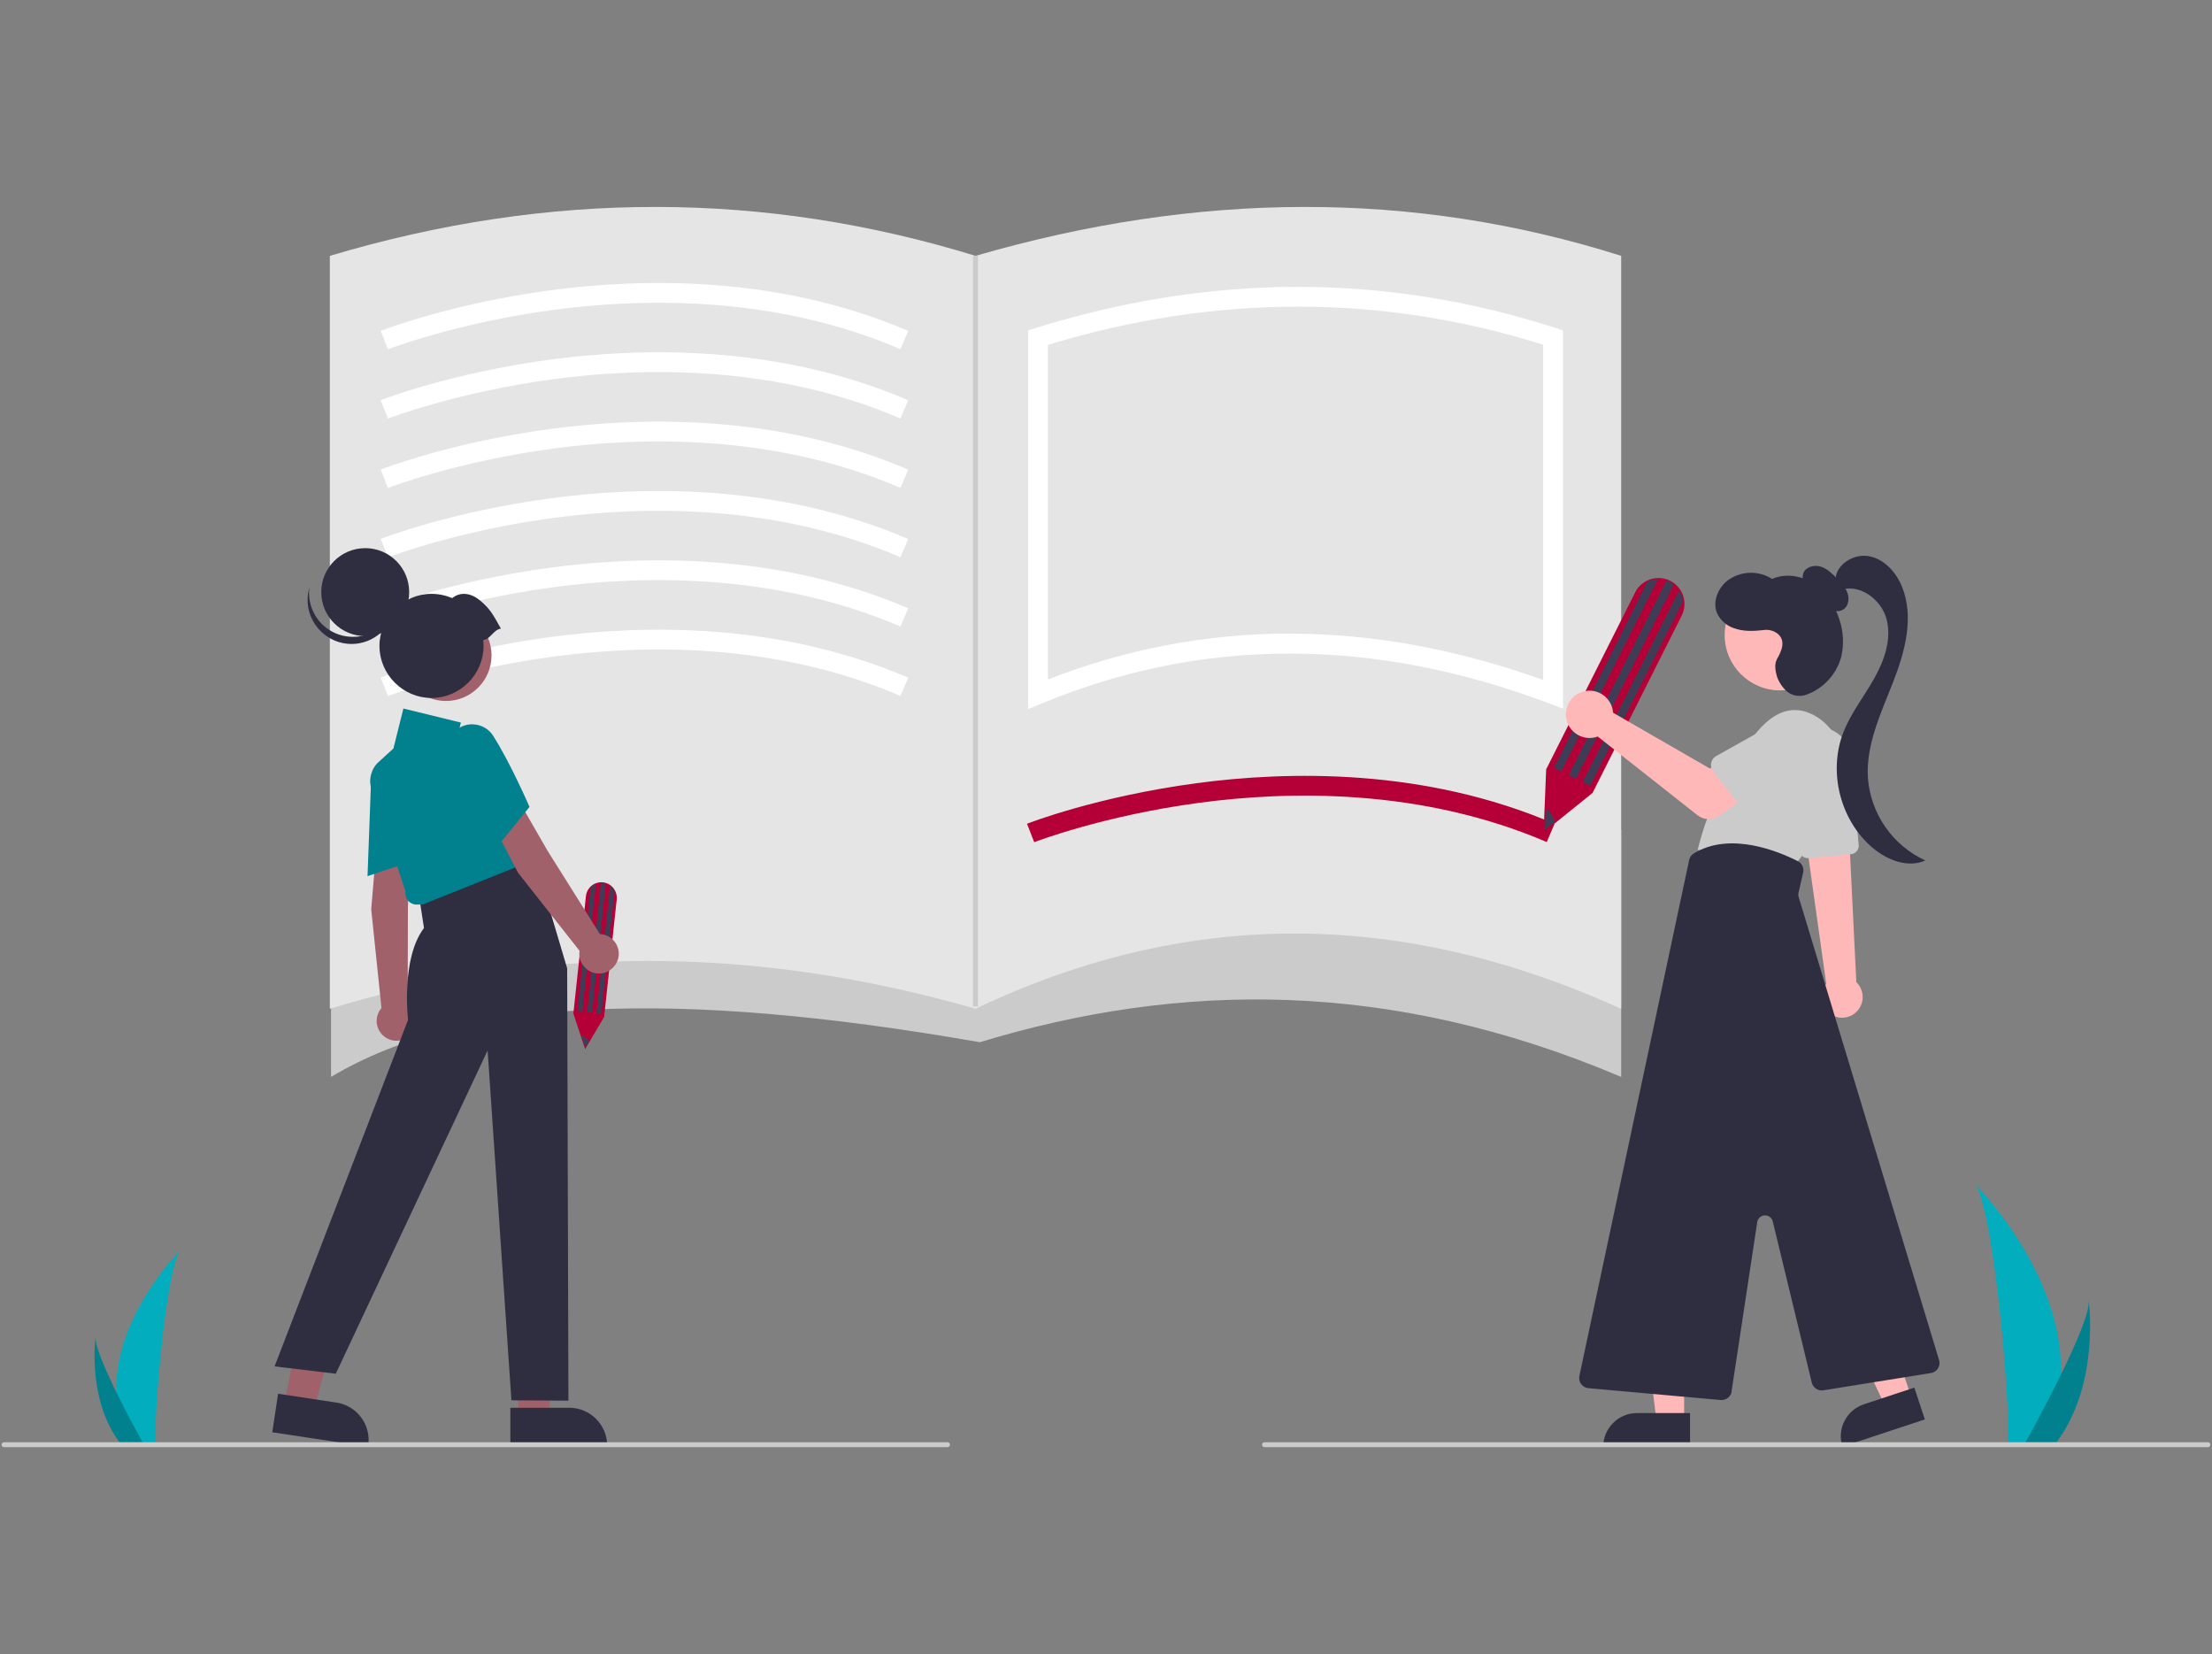 <svg xmlns="http://www.w3.org/2000/svg" id="Ebene_1" data-name="Ebene 1" viewBox="23.0 0.0 317.0 237.0" width="317" height="237">
  <rect x="23.0" y="0.0" width="317.0" height="237.0" fill="#808080" stroke="none"/>
  <defs>
    <style>
      .cls-1 {
        fill: #00818d;
      }

      .cls-2 {
        fill: #02adbe;
      }

      .cls-3 {
        fill: #2f2e41;
      }

      .cls-4 {
        fill: #fff;
      }

      .cls-5 {
        fill: #e5e5e5;
      }

      .cls-6 {
        fill: #3f3d56;
      }

      .cls-7 {
        fill: #ffb8b8;
      }

      .cls-8 {
        fill: #cbcbcb;
      }

      .cls-9 {
        fill: #a0616a;
      }

      .cls-10 {
        fill: #b40036;
      }
    </style>
  </defs>
  <g id="b2aec908-dac2-485e-9341-1f8763a52ddc-6836">
    <path class="cls-2" d="M318.33,197.01c-.09,3.2-.62,6.37-1.59,9.42-.02.07-.05.14-.07.21h-5.94c0-.06.01-.13.02-.21.4-4.56-1.87-31.95-4.6-36.69.24.38,12.65,12.79,12.19,27.27Z" />
  </g>
  <g id="bc80851e-3fc6-46a5-adb1-be50bb758626-6837">
    <path class="cls-1" d="M317.88,206.43c-.05.07-.1.14-.15.21h-4.46c.03-.06.07-.13.12-.21.74-1.33,2.92-5.3,4.94-9.42,2.17-4.43,4.17-9.02,4-10.69.05.38,1.56,11.81-4.45,20.11Z" />
  </g>
  <g id="ac74e0d2-c10f-4860-b119-67c8c5820ae0-6838">
    <path class="cls-2" d="M39.68,199.48c.06,2.38.46,4.73,1.18,7,.02.05.03.1.05.16h4.41s0-.1-.01-.16c-.29-3.38,1.39-23.73,3.42-27.25-.18.29-9.39,9.5-9.05,20.25Z" />
  </g>
  <g id="b887613c-750d-48e2-8424-1e5e637b4506-6839">
    <path class="cls-1" d="M40.01,206.48c.04.05.08.11.11.16h3.31s-.05-.1-.09-.16c-.55-.99-2.17-3.94-3.67-7-1.61-3.29-3.1-6.7-2.97-7.94-.04.28-1.16,8.77,3.3,14.94Z" />
  </g>
  <path class="cls-8" d="M255.33,154.3c-33.34-14.13-63.5-13.59-91.91-4.97-43.77-7.64-73.75-6.46-92.98,4.97v-35.49h184.89v35.49Z" />
  <path class="cls-5" d="M255.33,144.54c-30.71-13.92-61.39-14.82-92.53,0-31.9-9.18-62.73-9.09-92.53,0V36.66c31.69-9.46,62.51-9.23,92.53,0,31.71-9.2,62.58-9.49,92.53,0v107.88Z" />
  <path class="cls-4" d="M78.59,50.05l-1.03-2.64c.4-.16,10.08-3.9,24.28-5.81,13.13-1.76,32.69-2.19,51.32,5.82l-1.12,2.61c-18.01-7.74-36.99-7.34-49.74-5.63-13.88,1.86-23.61,5.61-23.7,5.65Z" />
  <path class="cls-4" d="M78.59,59.98l-1.03-2.64c.4-.16,10.08-3.9,24.28-5.81,13.13-1.76,32.69-2.19,51.32,5.82l-1.12,2.61c-18.01-7.74-36.99-7.34-49.74-5.63-13.88,1.86-23.61,5.61-23.7,5.65Z" />
  <path class="cls-4" d="M78.59,69.92l-1.03-2.64c.4-.16,10.08-3.9,24.28-5.81,13.13-1.76,32.69-2.19,51.32,5.82l-1.12,2.61c-18.01-7.74-36.99-7.34-49.74-5.63-13.88,1.86-23.61,5.61-23.7,5.65Z" />
  <path class="cls-4" d="M78.59,79.86l-1.03-2.64c.4-.16,10.08-3.9,24.28-5.81,13.13-1.76,32.69-2.19,51.32,5.82l-1.12,2.61c-18.01-7.74-36.99-7.34-49.74-5.63-13.88,1.86-23.61,5.61-23.7,5.65Z" />
  <path class="cls-4" d="M78.59,89.79l-1.03-2.64c.4-.16,10.08-3.9,24.28-5.81,13.13-1.76,32.69-2.19,51.32,5.82l-1.12,2.61c-18.01-7.74-36.99-7.34-49.74-5.63-13.88,1.86-23.61,5.61-23.7,5.65Z" />
  <path class="cls-4" d="M78.59,99.73l-1.03-2.64c.4-.16,10.08-3.9,24.28-5.81,13.13-1.76,32.69-2.19,51.32,5.82l-1.12,2.61c-18.01-7.74-36.99-7.34-49.74-5.63-13.88,1.86-23.61,5.61-23.7,5.65Z" />
  <path class="cls-10" d="M171.21,120.67l-1.03-2.64c.4-.16,10.08-3.9,24.28-5.81,13.13-1.76,32.69-2.19,51.32,5.82l-1.12,2.61c-18.01-7.74-36.99-7.34-49.74-5.63-13.88,1.86-23.61,5.61-23.7,5.65Z" />
  <path class="cls-4" d="M170.34,101.6v-54.27l1-.31c25.25-7.89,50.37-7.88,74.67,0l.98.32v54.19l-1.92-.72c-25.29-9.55-49.77-9.55-72.77-.02l-1.96.81ZM207.8,90.79c11.88,0,24,2.21,36.35,6.64v-48.03c-23.11-7.29-46.98-7.28-70.97.01v47.95c11.03-4.34,22.77-6.58,34.62-6.58Z" />
  <path class="cls-10" d="M244.21,119.26l.37-9.03,12.76-25.36c.36-.72.95-1.3,1.67-1.66.89-.45,1.93-.51,2.88-.19,1.1.38,1.96,1.25,2.32,2.35.08.23.13.48.16.72.09.73-.04,1.47-.37,2.12l-12.77,25.4-7.01,5.65Z" />
  <path class="cls-6" d="M260.6,82.99l-13.85,27.53-1.06-.53,13.39-26.63c.47-.23.99-.36,1.51-.37Z" />
  <path class="cls-6" d="M264.19,86.11l-13.32,26.48-1.06-.53,13.82-27.47c.17.26.31.54.4.83.07.22.12.45.15.69Z" />
  <path class="cls-6" d="M262.86,83.75l-14,27.83-1.06-.53,14.02-27.87c.15.05.3.11.44.18.21.11.41.24.6.38Z" />
  <path class="cls-6" d="M245.81,117.74l-1.41,1.13.12-2.99c.48.17,1.01.9,1.29,1.86Z" />
  <path class="cls-10" d="M106.86,150.34l-1.69-5.12,1.8-16.82c.05-.48.25-.93.58-1.28.41-.44.97-.69,1.56-.71.69-.02,1.35.29,1.79.83.09.11.17.24.24.37.2.39.29.83.24,1.26l-1.8,16.84-2.73,4.62Z" />
  <path class="cls-6" d="M108.4,126.68l-1.95,18.26-.7-.07,1.89-17.66c.21-.23.47-.41.76-.52Z" />
  <path class="cls-6" d="M111.06,127.67l-1.88,17.56-.7-.07,1.95-18.22c.15.11.28.24.4.38.09.11.17.23.23.35Z" />
  <path class="cls-6" d="M109.82,126.63l-1.97,18.46-.7-.07,1.97-18.48c.09,0,.19,0,.28.01.14.02.28.04.42.09Z" />
  <path class="cls-6" d="M107.44,149.16l-.55.93-.56-1.69c.3,0,.75.29,1.11.76Z" />
  <g id="f2202155-5d0d-4949-a3af-453985752dd6">
    <g id="bb56e1bb-a377-463a-b777-e3f2ac15f40f-6840">
      <path class="cls-7" d="M289.54,144.34c-.52.92-1.5,1.48-2.56,1.48-1.62,0-2.95-1.33-2.95-2.95,0-.51.13-1.02.39-1.46,0-.01.01-.02.02-.03.08-.14.18-.27.28-.39l-2.48-17.67-.07-.53-.5-3.61-.07-.52h.27s4.8.23,4.8.23l1.29.06.16,3.29.91,18.49c.98.94,1.19,2.43.51,3.61h0Z" />
    </g>
    <g id="a248d591-cba6-4901-9d10-c9b24d625163-6841">
      <path class="cls-8" d="M282.18,122.95l6.1-.56c.65-.06,1.14-.65,1.09-1.3l-1.13-12.68c-.21-2.37-2.22-4.21-4.61-4.21-2.54,0-4.62,2.09-4.62,4.62,0,.14,0,.27.02.41,0,.09.02.17.03.26l1.83,12.44c.09.59.59,1.03,1.19,1.03.04,0,.07,0,.11,0Z" />
    </g>
    <g id="f743e301-5bba-4392-b658-4efdfb4065cc-6842">
      <path class="cls-8" d="M286.8,112.7c1.26-3.58-.02-7.59-3.12-9.78-2.3-1.57-5.45-2.14-8.84,1.9-4.1,4.93-7.03,10.72-8.55,16.95l13.88,2.26s4.72-5.77,6.64-11.33Z" />
    </g>
    <g id="eac80286-6d9c-481f-b372-04b3b845d333-6843">
      <path class="cls-7" d="M264.35,203.61h-3.96l-1.88-15.27h5.84v15.27Z" />
    </g>
    <g id="e474a022-de70-4f17-bf9b-ca694d09b1b4-6844">
      <path class="cls-3" d="M252.76,207.28h12.44v-4.81h-7.63c-2.64,0-4.81,2.17-4.81,4.81Z" />
    </g>
    <g id="a9ae19c7-51aa-4dd0-9022-ef91b49440e0-6845">
      <path class="cls-7" d="M296.89,200.16l-3.76,1.24-6.58-13.9,5.55-1.83,4.79,14.49Z" />
    </g>
    <g id="bdf88be3-aecd-443e-97f8-a32ede953949-6846">
      <path class="cls-3" d="M287.04,207.28l11.81-3.9-1.51-4.56-7.25,2.4c-2.5.83-3.88,3.57-3.05,6.07h0Z" />
    </g>
    <circle id="e601451a-496c-4b1c-9fe2-c3a71e9d5111" class="cls-7" cx="278.09" cy="90.99" r="7.93" />
    <g id="fd5880a1-dddd-4cd5-886d-5f97a9f21c4e-6847">
      <path class="cls-3" d="M271.15,199.36l3.68-24.26c.08-.55.56-.96,1.12-.96.52,0,.98.36,1.1.86l5.6,23.12c.18.73.9,1.21,1.64,1.09l15.44-2.48c.7-.11,1.22-.72,1.22-1.43,0-.14-.02-.28-.06-.42l-20.13-66.37c-.06-.19-.06-.39-.02-.58l.67-2.91c.15-.65-.16-1.32-.75-1.62-2.74-1.4-9.68-4.31-14.92-1.12-.34.21-.59.55-.67.95l-15.73,73.92c-.02.1-.03.2-.03.3,0,.75.58,1.38,1.32,1.45l18.97,1.7s.09,0,.13,0c.71,0,1.33-.53,1.44-1.23h0Z" />
    </g>
    <g id="acdc6559-e36c-4b0b-aac1-c1a10856fa7d-6848">
      <path class="cls-3" d="M283.34,85.39c-.6-.36-1.13-.82-1.57-1.36-.44-.56-.56-1.3-.31-1.97.4-.88,1.59-1.16,2.51-.86.92.3,1.64,1.02,2.31,1.72.59.61,1.2,1.26,1.49,2.06.28.81.14,1.83-.56,2.32-.69.48-1.68.28-2.34-.23-.62-.56-1.12-1.25-1.46-2.02l-.07.35Z" />
    </g>
    <g id="a8902353-3630-4aaa-9386-a524a4077d2f-6849">
      <path class="cls-3" d="M286.03,83.13c.04-2.23,2.59-3.84,4.79-3.44,2.2.4,3.89,2.27,4.74,4.34,1.79,4.37.45,9.36-1.28,13.75-1.72,4.4-3.85,8.86-3.6,13.57.35,5.18,3.51,9.78,8.24,11.94-2.48,1.12-5.45-.04-7.53-1.79-4.63-3.89-6.42-10.83-4.25-16.48,1.07-2.79,2.96-5.17,4.43-7.77,1.47-2.6,2.55-5.65,1.79-8.54-.76-2.89-4-5.22-6.77-4.11l-.56-1.49Z" />
    </g>
    <g id="b05157c8-b93b-43b3-a4ba-0cfdfe0a562e-6850">
      <path class="cls-3" d="M277.61,94.51c.69-1.17,1.39-2.7.13-3.72-.55-.43-1.26-.61-1.95-.52-1.42.17-2.98.24-4.35-.28-1.04-.36-1.9-1.13-2.37-2.13-.71-1.69.18-3.74,1.67-4.8,1.86-1.28,4.32-1.33,6.22-.11,1.93-.85,4.27-.47,6.02.7s2.95,3.05,3.6,5.05c.6,1.72.7,3.58.3,5.36-.66,2.51-2.51,4.55-4.94,5.45-.95.38-2.03.22-2.84-.42-.64-.57-1.13-1.3-1.43-2.1-.26-.88-.4-1.86-.03-2.49Z" />
    </g>
    <g id="fb245157-e4e6-4551-ad6a-dca5f4b0f94b-6851">
      <path class="cls-7" d="M254.09,101.59c.04.17.07.35.08.53l13.87,8,3.37-1.94,3.59,4.7-5.63,4.01c-.93.66-2.2.63-3.1-.08l-14.3-11.28c-.38.14-.78.21-1.18.21-1.86,0-3.39-1.53-3.39-3.39s1.53-3.39,3.39-3.39c1.57,0,2.94,1.09,3.3,2.62h0Z" />
    </g>
    <g id="b7c0657c-f78e-4619-b8ae-65b0c7791644-6852">
      <path class="cls-8" d="M268.5,110.49l4.48,5.81c.28.36.7.56,1.15.56.39,0,.77-.16,1.05-.44l5.07-5.27c1.03-.76,1.64-1.97,1.64-3.24,0-2.21-1.82-4.04-4.04-4.04-.87,0-1.72.28-2.42.8-.04.03-.09.07-.13.1l-6.36,3.56c-.46.26-.74.74-.74,1.27,0,.32.11.63.3.89h0Z" />
    </g>
  </g>
  <path class="cls-9" d="M97.24,203.11h4.3s2.05-16.59,2.05-16.59h-6.35s0,16.59,0,16.59Z" />
  <path class="cls-3" d="M96.14,201.71h8.47c2.96,0,5.4,2.44,5.4,5.4v.18h-13.87s0-5.57,0-5.57Z" />
  <path class="cls-9" d="M63.74,201.25l4.25.64,4.5-16.1-5.58-.95-3.18,16.41Z" />
  <path class="cls-3" d="M62.86,199.7l8.38,1.27h0c2.93.44,4.97,3.22,4.53,6.15l-.03.17-13.72-2.07.83-5.51Z" />
  <path class="cls-9" d="M77,120.88l4.78,1.25-.32,7.74-.04,14.1c.76.53,1.22,1.4,1.22,2.32,0,1.55-1.28,2.83-2.83,2.83s-2.83-1.28-2.83-2.83c0-.68.25-1.34.69-1.85l-1.47-14.15.79-9.41Z" />
  <path class="cls-1" d="M76.17,112.01c.05-1.53,1-2.89,2.41-3.47,1.32-.59,2.88-.34,3.95.63.76.68,1.19,1.67,1.16,2.69.01,4.54-1.01,11.15-1.02,11.22l-.02.11-6.98,2.35.5-13.53Z" />
  <path class="cls-3" d="M88.66,124.88l10.68-2.76,4.94,16.63.18,61.94-8.17-.05-3.41-50.13-21.76,46.32-8.77-1.05,19.13-49.65s-1.05-8.77,2.28-13.16l-.7-4.56,5.61-3.51Z" />
  <path class="cls-1" d="M81.46,129.02c-.3-.37-.43-.85-.35-1.32l-4.87-14.61c-.46-1.39-.06-2.94,1.03-3.92l2.11-1.92,1.43-5.73,8.24,2.01-.68,2.71,3.73-.68,7.85,17.49-16.41,6.56h-.81c-.49.01-.96-.21-1.27-.59Z" />
  <path class="cls-9" d="M92.89,116.68l4.71-1.5,3.87,6.72,7.5,11.94c1.51.06,2.71,1.32,2.71,2.82s-1.28,2.83-2.83,2.83-2.83-1.28-2.83-2.83c0-.14.01-.29.03-.43l-8.81-11.18-4.37-8.38Z" />
  <path class="cls-1" d="M87.44,109.63c-.77-1.32-.7-2.97.18-4.22.8-1.21,2.25-1.83,3.67-1.57,1.01.17,1.89.77,2.42,1.65,2.44,3.83,5.1,9.96,5.13,10.03l.04.1-4.64,5.72-6.8-11.7Z" />
  <circle class="cls-9" cx="86.9" cy="93.9" r="6.54" />
  <circle class="cls-3" cx="75.34" cy="84.84" r="6.3" />
  <path class="cls-3" d="M69.9,90.06c1.07.78,2.37,1.19,3.69,1.19,2.78,0,5.25-1.84,6.04-4.5-.39,3.14-3.09,5.52-6.25,5.52-3.46,0-6.3-2.85-6.3-6.3,0-.61.09-1.21.26-1.8-.29,2.28.7,4.55,2.56,5.9Z" />
  <path class="cls-3" d="M94.78,90.06c-1.1-1.97-1.52-2.79-2.94-3.99-1.25-1.06-2.8-1.37-4.04-.37-.93-.4-1.94-.61-2.96-.61-4.09,0-7.46,3.37-7.46,7.46s3.37,7.46,7.46,7.46,7.46-3.37,7.46-7.46h0c0-.28-.02-.56-.05-.84,1.08-.15,1.45-1.49,2.54-1.64Z" />
  <path class="cls-8" d="M158.79,207.35H23.58c-.19,0-.35-.16-.35-.35s.16-.35.35-.35h135.21c.19,0,.35.16.35.35s-.16.35-.35.35Z" />
  <path class="cls-8" d="M339.42,207.35h-135.21c-.19,0-.35-.16-.35-.35s.16-.35.35-.35h135.21c.2,0,.35.16.35.35s-.16.35-.35.35Z" />
  <rect class="cls-8" x="162.44" y="36.66" width=".71" height="107.54" />
</svg>